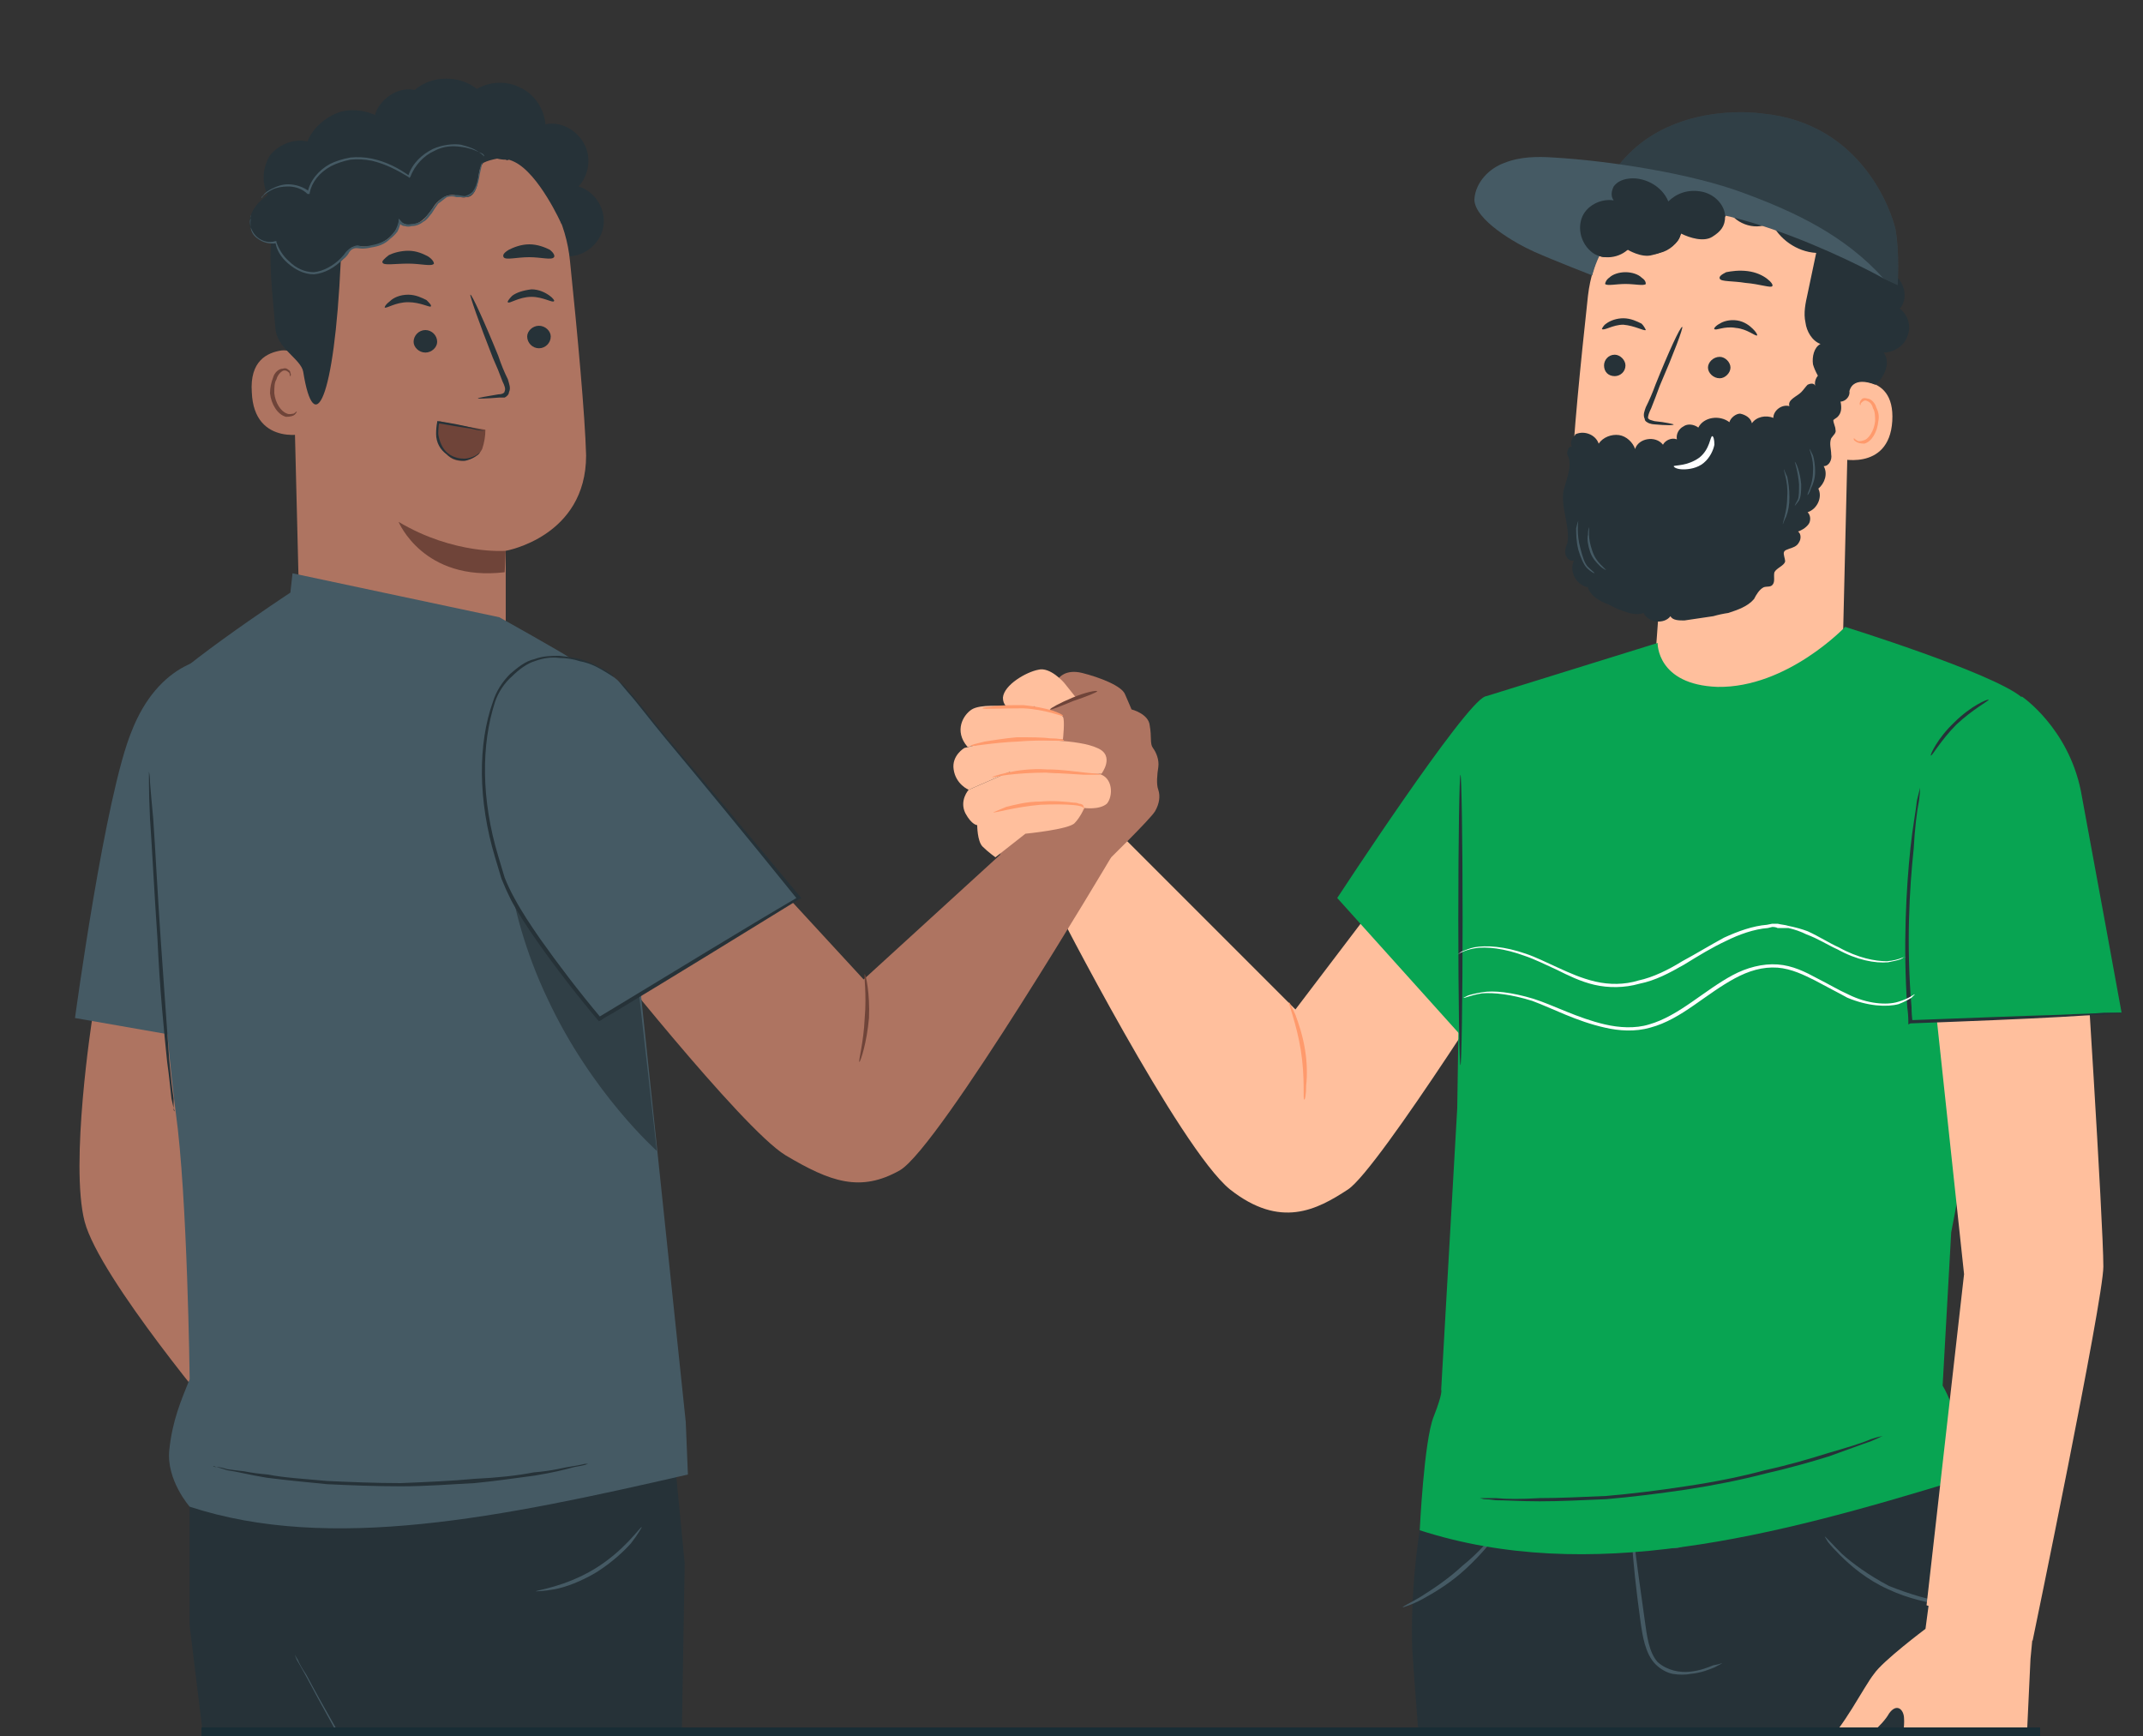 <svg xmlns="http://www.w3.org/2000/svg" viewBox="0 0 200 162" width="200" height="162"><rect x="0" y="0" width="200" height="162" fill="#333333" stroke="none"/><title>westack-cartoon-</title><style>		.s0 { fill: #ffbf9d } 		.s1 { fill: #ae7461 } 		.s2 { fill: #ff9a6c } 		.s3 { fill: #6f4439 } 		.s4 { fill: #263238 } 		.s5 { fill: #455a64 } 		.s6 { fill: #ffffff } 		.s7 { fill: #000000 } 		.s8 { fill: #e0e0e0 } 		.s9 { opacity: .3;fill: #000000 } 		.s10 { fill: #08a452 } 		.s11 { fill: #192d35 } 	</style><g id="2"><g id="Characters"><g id="&lt;Group&gt;"><g id="&lt;Group&gt;"><path id="&lt;Path&gt;" class="s0" d="m105.2 78.5l15.7 15.7 13.6-17.9 7.8 11.1c0 0-13.6 21.7-16.5 23.6-2.9 1.9-6.3 3.7-11 0-4.7-3.8-16.3-26.5-16.3-26.5l4.6-7z"></path><path id="&lt;Path&gt;" class="s1" d="m108.1 73.7c-0.2-0.5-0.1-1.5 0-2.1 0.1-0.7-0.2-1.4-0.5-1.8-0.3-0.4-0.1-1-0.3-2.1-0.1-1.1-1.7-1.5-1.7-1.5 0 0-0.2-0.5-0.6-1.4-0.3-0.8-2.4-1.6-4-2-1.6-0.4-2.2 0.5-2.2 0.5l0.1 0.4 0.8 1-3.2 1.2-2.1 11.6-1.1 2.3 8.1 3.6 1.8-2.9c0 0 4.2-4.1 4.6-4.8 0.4-0.7 0.5-1.4 0.3-2z"></path><path id="&lt;Path&gt;" class="s0" d="m99.3 63.7c0 0-1.3-1.5-2.4-1.2-1.1 0.2-3.2 1.4-3.3 2.6 0 1.3 1.5 1.3 2.4 1.1l0.5-0.3 0.8 0.6 3.2-1.3z"></path><path id="&lt;Path&gt;" class="s0" d="m93.6 65.9c0 0-2.1-0.2-2.9 0.3-0.8 0.5-1.7 2-0.4 3.5l3.6-0.7h5.3c0 0 0.2-1.8 0-2.1-0.2-0.4-3.2-1.1-5.6-1z"></path><path id="&lt;Path&gt;" class="s0" d="m90 69.8c0 0-1.2 0.7-1 2 0.2 1.4 1.4 1.9 1.4 1.9l3.9-1.7 8.5 0.2c0 0 1.3-1.7-0.4-2.4-1.7-0.8-5.9-0.8-7.7-0.8-1.7 0-4.7 0.8-4.7 0.8z"></path><path id="&lt;Path&gt;" class="s0" d="m90.4 73.7c0 0-0.9 1-0.3 2.2 0.6 1.1 1.1 1.1 1.1 1.1 0 0 0 1.5 0.5 2 0.5 0.5 1.2 1 1.2 1l2.8-2.2c0 0 4.1-0.4 4.6-1 0.5-0.5 0.9-1.4 0.9-1.4 0 0 1.4 0.2 2.1-0.4 0.6-0.7 0.6-2.5-0.8-2.8l-8.2-0.2z"></path><path id="&lt;Path&gt;" class="s1" d="m71.2 81.2l9.4 10.2 12.7-11.6 10.4 0.2c0 0-16 27-19.7 29.2-3.7 2.1-6.5 1.1-10.7-1.4-4.1-2.5-17.9-20-17.9-20z"></path><g id="&lt;Group&gt;"><path id="&lt;Path&gt;" class="s2" d="m101 75.6c0.7-0.5-1.6-0.6-3.9-0.5-2.4 0.2-4.3 0.8-4.4 0.7 0 0 0.5-0.2 1.2-0.5 0.8-0.2 1.9-0.5 3.2-0.5 1.2-0.1 2.3 0 3.1 0.1q0.3 0 0.5 0.1c0.2 0 0.4 0.1 0.4 0.2 0.1 0.2 0.1 0.3 0 0.3q0 0.1-0.1 0.1z"></path></g><g id="&lt;Group&gt;"><path id="&lt;Path&gt;" class="s2" d="m102.7 72.3c0 0-0.5 0-1.5 0q-1.5-0.1-3.6-0.2c-1.4 0-2.6 0.1-3.5 0.2-0.9 0.1-1.5 0.3-1.5 0.2 0 0 0.5-0.2 1.4-0.4 0.9-0.2 2.2-0.4 3.7-0.3 1.4 0 2.6 0.2 3.6 0.3 0.9 0.1 1.4 0.1 1.4 0.2z"></path></g><g id="&lt;Group&gt;"><path id="&lt;Path&gt;" class="s2" d="m99.3 69.1c0 0.1-1.9-0.1-4.3 0.1-2.4 0.1-4.4 0.5-4.4 0.4 0-0.1 0.5-0.2 1.3-0.4 0.7-0.1 1.8-0.3 3-0.4 1.3 0 2.4 0 3.1 0.1 0.8 0 1.3 0.1 1.3 0.2z"></path></g><g id="&lt;Group&gt;"><path id="&lt;Path&gt;" class="s2" d="m99.2 66.8c0 0.1-1.6-0.6-3.7-0.7-2.1 0-3.8 0.1-3.8 0 0-0.1 0.5-0.1 1.1-0.2 0.7-0.1 1.7-0.1 2.7-0.1 1.1 0.1 2 0.3 2.7 0.5 0.6 0.2 1 0.4 1 0.5z"></path></g><g id="&lt;Group&gt;"><path id="&lt;Path&gt;" class="s3" d="m102.4 64.5c0 0.1-1 0.5-2.2 0.9-1.2 0.5-2.2 0.9-2.2 0.8 0-0.1 0.9-0.6 2.1-1.1 1.2-0.5 2.2-0.7 2.3-0.6z"></path></g><g id="&lt;Group&gt;"><path id="&lt;Path&gt;" class="s2" d="m121.7 102.6c-0.1 0 0.1-2.1-0.3-4.6-0.4-2.5-1.2-4.4-1.1-4.5 0 0 0.3 0.5 0.6 1.2 0.3 0.8 0.7 2 0.9 3.3 0.2 1.2 0.2 2.4 0.1 3.3 0 0.8-0.1 1.4-0.2 1.3z"></path></g><g id="&lt;Group&gt;"><path id="&lt;Path&gt;" class="s3" d="m80.2 99.1c-0.1-0.1 0.4-1.8 0.5-4.1 0.2-2.2-0.1-4.1 0-4.1 0.1 0 0.5 1.8 0.4 4.1-0.2 2.3-0.8 4.1-0.9 4.1z"></path></g></g><g id="&lt;Group&gt;"><g id="&lt;Group&gt;"><path id="&lt;Path&gt;" class="s0" d="m146.7 44.5c0.1-3.4 0.8-10.5 1.5-16.9 0.8-6.9 6.7-12.1 13.6-11.9h0.7c7.4 0.7 11 7.3 10.2 14.7l-0.7 29.2-5.3 8.5-12.5-2.8 0.9-12.3c0 0-8.5-1.4-8.4-8.5z"></path><path id="&lt;Path&gt;" class="s2" d="m153.7 53c0 0 4.5 0.5 9.4-2.4 0 0-2.3 5.1-9.4 4.2z"></path><path id="&lt;Path&gt;" fill-rule="evenodd" class="s4" d="m150.7 35.1c-0.6 0-1-0.4-1-1 0-0.5 0.4-1 1-1 0.5 0 1 0.5 1 1 0 0.6-0.5 1-1 1z"></path><path id="&lt;Path&gt;" class="s4" d="m149.5 30.7c0.2 0.2 1-0.4 2-0.4 1.1 0.1 1.9 0.6 2.1 0.5 0 0-0.1-0.3-0.4-0.6-0.4-0.2-1-0.5-1.7-0.5-0.6 0-1.2 0.2-1.6 0.5-0.3 0.2-0.4 0.5-0.4 0.5z"></path><path id="&lt;Path&gt;" fill-rule="evenodd" class="s4" d="m160.5 35.3c-0.6 0-1.1-0.5-1.1-1 0-0.5 0.5-1 1.1-1 0.5 0 1 0.5 1 1 0 0.5-0.5 1-1 1z"></path><path id="&lt;Path&gt;" class="s4" d="m160 30.7c0.1 0.2 0.9-0.3 2-0.1 1.1 0.1 1.8 0.8 2 0.7 0-0.1-0.1-0.3-0.4-0.6-0.3-0.3-0.8-0.7-1.5-0.8-0.7-0.1-1.3 0.1-1.6 0.3-0.4 0.2-0.6 0.5-0.5 0.5z"></path><path id="&lt;Path&gt;" class="s4" d="m156.2 39.6c0 0-0.7-0.2-1.8-0.3-0.3-0.1-0.5-0.1-0.6-0.3 0-0.2 0.1-0.5 0.3-0.9q0.4-1 0.8-2.1c1.3-3 2.2-5.4 2.1-5.5-0.2 0-1.3 2.4-2.5 5.4q-0.4 1.1-0.9 2.1c-0.1 0.3-0.3 0.7-0.1 1.1 0 0.2 0.2 0.3 0.4 0.4q0.3 0.1 0.5 0.1c1.1 0.1 1.8 0.1 1.8 0z"></path><path id="&lt;Path&gt;" class="s4" d="m160.5 26c0.1 0.3 1.2 0.2 2.4 0.4 1.3 0.1 2.4 0.5 2.5 0.3 0.1-0.1-0.1-0.4-0.5-0.7-0.4-0.3-1-0.6-1.8-0.7-0.8-0.1-1.5 0-2 0.1-0.4 0.2-0.7 0.4-0.6 0.6z"></path><path id="&lt;Path&gt;" class="s4" d="m149.8 26.5c0.2 0.2 1 0 1.9 0 0.9 0 1.7 0.2 1.9 0 0-0.2-0.1-0.4-0.4-0.6-0.3-0.3-0.9-0.5-1.5-0.5-0.6 0-1.2 0.2-1.5 0.5-0.3 0.2-0.4 0.5-0.4 0.6z"></path><g id="&lt;Group&gt;"><g id="&lt;Group&gt;"><g id="&lt;Group&gt;"><g id="&lt;Group&gt;"><g id="&lt;Group&gt;"><g id="&lt;Group&gt;"><g id="&lt;Group&gt;"><g id="&lt;Group&gt;"><g id="&lt;Group&gt;"><path id="&lt;Path&gt;" class="s0" d="m171.9 35.7c0.1 0 5-1.3 4.7 3.6-0.3 4.8-5.2 3.5-5.2 3.4 0-0.1 0.5-7 0.5-7z"></path></g></g></g></g></g></g></g></g></g><g id="&lt;Group&gt;"><g id="&lt;Group&gt;"><g id="&lt;Group&gt;"><g id="&lt;Group&gt;"><g id="&lt;Group&gt;"><g id="&lt;Group&gt;"><g id="&lt;Group&gt;"><g id="&lt;Group&gt;"><g id="&lt;Group&gt;"><g id="&lt;Group&gt;"><path id="&lt;Path&gt;" class="s2" d="m173 40.9c0.1 0 0.1 0.1 0.3 0.2 0.1 0.1 0.3 0.1 0.6 0 0.5-0.1 1-0.9 1.1-1.8 0-0.4 0-0.9-0.2-1.2-0.1-0.4-0.3-0.6-0.6-0.7-0.2-0.1-0.4 0.1-0.5 0.2-0.1 0.1 0 0.2-0.1 0.2 0 0-0.1-0.1 0-0.3q0-0.1 0.2-0.3 0.2-0.1 0.5 0c0.3 0 0.7 0.4 0.8 0.8 0.2 0.4 0.3 0.8 0.2 1.3-0.1 1-0.6 1.9-1.3 2.1-0.4 0-0.7-0.1-0.8-0.2-0.2-0.1-0.2-0.2-0.2-0.3z"></path></g></g></g></g></g></g></g></g></g></g><path id="&lt;Path&gt;" class="s4" d="m147.7 19.2c0.2-0.9 0.9-1.8 1.9-1.9-0.1-0.2 1-0.7 1.8-1.3 0.8-0.5 1-1.9 1.7-1.2 0-1.5 1.9-2.6 3.2-2 0-0.8 1.2-1.1 2.1-1.3 0.8-0.2 1.1-0.4 1.5 0.4 1.1-1.7 4-1.9 5.2-0.3 2-0.6 4.3 0.5 5.1 2.4 1.6 0.2 3 1.4 3.5 2.9 1 0.1 1.2 0.9 1.6 1.9 0.4 0.9 1 2 0.4 2.8 1.2 0.6 1.4 2.6 0.4 3.4q0.4 0.3 0.6 0.6c1.1 0.7 1.4 2.3 0.6 3.2 0.8 0.6 1.1 1.7 0.7 2.6-0.3 0.9-1.3 1.5-2.2 1.5 0.8 1.1-0.2 2.6-0.8 3 0 0-2-0.9-2.4 0.6q0.1 0 0 0c0.1 0.6-0.6 1.2-1.2 0.9-0.6-0.3-0.9-0.9-1.2-1.4-0.4-0.7-0.8-1.3-1-2-0.1-0.7 0.1-1.6 0.7-1.9-0.8-0.3-1.3-1.2-1.4-2-0.2-0.9 0-1.8 0.2-2.7q0.4-1.9 0.8-3.8c-1.8-0.1-3.5-1.3-4.2-2.9-1.2 0.9-3.3 0.3-4-1.1-0.6 1.7-2.7 2.7-4.5 2.1 0.2 1-1.6 1.9-2.6 2.1-1 0.3-2.3-0.5-2.3-0.5 0 0-1.7 1-2.6 0.6-0.9-0.4-2.1-1.6-1.5-2.6 0 0-0.4-1.2-0.1-2.1z"></path><path id="&lt;Path&gt;" class="s5" d="m156.9 12.7c0.1 0 0.2-0.2 0.6-0.3 0.2 0 0.5 0 0.7 0.1 0.3 0.1 0.5 0.4 0.6 0.7v0.3l0.2-0.3c0.3-0.4 0.9-0.8 1.5-0.8 0.7 0 1.4 0.6 1.6 1.3l0.1 0.3 0.2-0.2c0.4-0.5 1-0.8 1.7-0.8 0.7 0 1.3 0.4 1.7 1q0.2 0.4 0.3 0.8v0.2h0.2c1-0.2 2 0.3 2.3 1.1 0.4 0.8 0.1 1.8-0.4 2.3l-0.2 0.2 0.3 0.1c0.6 0.1 1.1 0.5 1.4 0.9 0.3 0.5 0.4 1 0.4 1.3 0 0.8-0.3 1.2-0.3 1.2q0 0 0.2-0.3c0.1-0.1 0.2-0.4 0.3-0.9 0-0.4-0.1-0.9-0.4-1.4-0.3-0.5-0.8-1-1.6-1.1l0.1 0.2c0.6-0.6 0.9-1.6 0.5-2.6-0.4-1-1.5-1.6-2.7-1.4l0.3 0.2q-0.1-0.5-0.4-1c-0.4-0.7-1.2-1.2-2-1.2-0.8 0-1.5 0.4-2 1h0.3c-0.2-0.9-1.1-1.5-1.9-1.5-0.8 0-1.4 0.5-1.7 1h0.2c-0.1-0.4-0.4-0.7-0.7-0.8-0.3-0.1-0.6-0.1-0.8 0-0.2 0.1-0.4 0.2-0.5 0.3q-0.1 0.1-0.1 0.1z"></path><path id="&lt;Path&gt;" class="s4" d="m146.9 40.6c0.8-0.5 2-0.1 2.3 0.8 0.4-0.6 1.2-0.9 1.9-0.8 0.7 0.1 1.3 0.7 1.5 1.3 0.3-1 1.9-1.3 2.6-0.4 0.2-0.4 0.8-0.7 1.3-0.5-0.1-0.5 0.2-1 0.6-1.2 0.4-0.3 1-0.2 1.4 0.1 0.5-1 2-1.2 2.9-0.5 0.1-0.4 0.6-0.8 1-0.8 0.5 0.1 1 0.4 1.1 0.9 0.4-0.6 1.3-0.8 2-0.5 0-0.7 0.8-1.3 1.5-1.1-0.2-0.6 0.7-0.9 1.1-1.3 0.2-0.2 0.4-0.5 0.6-0.7 0.2-0.1 0.6-0.2 0.7 0.1-0.1-0.5 0.2-1.1 0.7-1.2 0.4-0.2 1 0.1 1.2 0.5 0.1 0.3 0.2 0.6 0.2 0.9 0.1 0.9 0.7 2 0 2.7-0.1 0.1-0.3 0.2-0.4 0.3 0 0.3 0.2 0.6 0.2 0.9 0.1 0.3-0.2 0.5-0.4 0.8-0.2 0.5 0 1 0 1.5 0.1 0.5-0.2 1.1-0.7 1.1 0.4 0.7 0.1 1.6-0.5 2.1 0.4 0.8-0.1 1.9-1 2.2 0.3 0.3 0.3 0.8 0.1 1.1-0.3 0.4-0.7 0.6-1 0.7 0.3 0.2 0.3 0.7 0.1 1-0.2 0.4-0.6 0.5-0.9 0.6-0.2 0.1-0.4 0.1-0.5 0.3-0.1 0.2 0.1 0.6 0.1 0.9-0.1 0.4-0.8 0.6-1 1-0.1 0.4 0.1 0.9-0.2 1.2-0.2 0.2-0.5 0.1-0.8 0.2-0.4 0.2-0.7 0.7-0.9 1.1-0.6 0.7-1.5 1-2.4 1.3q-0.7 0.1-1.4 0.3-1.3 0.2-2.7 0.4c-0.5 0-1.1 0-1.3-0.4-0.6 0.8-2.1 0.6-2.5-0.3-0.8 0.3-1.7-0.1-2.5-0.4q-0.4-0.2-0.8-0.4c-0.8-0.3-1.7-0.8-1.9-1.6-1.1-0.2-1.8-1.5-1.3-2.5-0.4 0.1-0.7-0.2-0.8-0.6-0.1-0.4 0.1-0.8 0.2-1.1 0.2-1.6-0.6-3.1-0.4-4.7 0.2-1 0.8-2.1 0.5-3.2-0.1-0.2-0.2-0.4-0.1-0.6 0-0.2 0.2-0.5 0.4-0.4-0.3-0.6 0.3-1.4 1-1.3"></path><path id="&lt;Path&gt;" class="s6" d="m159.8 40.7c-0.2 0-0.2 1.2-1.2 2-1.1 0.8-2.3 0.7-2.4 0.8 0 0.1 0.3 0.3 0.9 0.3 0.5 0 1.3-0.1 1.9-0.6 0.6-0.5 0.9-1.2 1-1.7 0-0.5-0.1-0.8-0.2-0.8z"></path><path id="&lt;Path&gt;" class="s5" d="m166.4 48.9c-0.1 0 0.4-1.1 0.4-2.6 0.1-1.4-0.4-2.5-0.3-2.5 0 0 0.1 0.3 0.3 0.7 0.1 0.5 0.2 1.1 0.2 1.9 0 0.7-0.1 1.3-0.3 1.8-0.2 0.4-0.3 0.7-0.3 0.7z"></path><path id="&lt;Path&gt;" class="s5" d="m167.5 47.2c0-0.1 0.1-0.2 0.3-0.6 0.1-0.3 0.1-0.9 0.1-1.4-0.1-1.2-0.4-2.1-0.4-2.1 0.1 0 0.5 0.9 0.6 2.1 0 0.5 0 1.1-0.2 1.5-0.2 0.3-0.4 0.5-0.4 0.5z"></path><path id="&lt;Path&gt;" class="s5" d="m168.7 46.2c-0.1-0.1 0.5-0.9 0.5-2.2 0.1-1.2-0.4-2.1-0.3-2.1 0 0 0.1 0.2 0.3 0.6 0.1 0.3 0.2 0.9 0.2 1.5 0 0.7-0.2 1.2-0.4 1.6-0.1 0.4-0.3 0.6-0.3 0.6z"></path><path id="&lt;Path&gt;" class="s5" d="m148.8 53.5c0 0-0.3-0.1-0.7-0.5-0.3-0.3-0.6-1-0.8-1.7-0.2-0.8-0.2-1.5-0.2-2 0.1-0.5 0.2-0.7 0.2-0.7 0 0-0.2 1.2 0.2 2.6 0.2 0.8 0.4 1.4 0.7 1.7 0.4 0.4 0.6 0.5 0.6 0.6z"></path><path id="&lt;Path&gt;" class="s5" d="m149.9 53.2c0 0-0.3-0.1-0.6-0.4-0.3-0.3-0.7-0.7-0.9-1.3-0.2-0.6-0.3-1.2-0.2-1.6 0-0.5 0.1-0.7 0.1-0.7 0 0 0 0.3 0 0.7 0 0.4 0.1 0.9 0.3 1.5 0.2 0.6 0.5 1 0.8 1.3 0.3 0.3 0.5 0.5 0.5 0.5z"></path></g><g id="&lt;Group&gt;"><g id="&lt;Group&gt;"><g id="&lt;Group&gt;"><g id="&lt;Group&gt;"><g id="&lt;Group&gt;"><g id="&lt;Group&gt;"><g id="&lt;Group&gt;"><g id="&lt;Group&gt;"><g id="&lt;Group&gt;"><g id="&lt;Group&gt;"><g id="&lt;Group&gt;"><path id="&lt;Path&gt;" class="s5" d="m148 23.3c0 0 1.7-2.6 4.9-3.5 5.9-1.8 14.2-2.4 22.9 6.2l1.3 0.6c0 0 0.2-3-0.2-5.2-0.3-1.4-3-9.9-12.4-10.8 0 0-14.5-2.3-16.5 12.7z"></path></g></g></g></g></g></g></g></g></g><g id="&lt;Group&gt;" style="opacity: .3"><g id="&lt;Group&gt;"><g id="&lt;Group&gt;"><g id="&lt;Group&gt;"><g id="&lt;Group&gt;"><g id="&lt;Group&gt;"><g id="&lt;Group&gt;"><g id="&lt;Group&gt;"><path id="&lt;Path&gt;" class="s7" d="m148 23.3c0 0 1.7-2.6 4.9-3.5 5.9-1.8 14.2-2.4 22.9 6.2l1.3 0.6c0 0 0.2-3-0.2-5.2-0.3-1.4-3-9.9-12.4-10.8 0 0-14.5-2.3-16.5 12.7z"></path></g></g></g></g></g></g></g></g></g><g id="&lt;Group&gt;"><g id="&lt;Group&gt;"><g id="&lt;Group&gt;"><g id="&lt;Group&gt;"><g id="&lt;Group&gt;"><g id="&lt;Group&gt;"><g id="&lt;Group&gt;"><path id="&lt;Path&gt;" class="s5" d="m175.8 26c-3.6-4-8.2-6.2-13.1-8-4.8-1.8-12.5-3-17.7-3.3-1.5-0.1-3.1-0.1-4.6 0.5-1.4 0.5-2.7 1.8-2.8 3.4 0 1.9 3.8 4.1 5.6 4.9 1.8 0.8 5.4 2.2 5.4 2.2 0 0 1-4.4 4.5-5.7 7.2-2.6 23 6.1 22.7 6z"></path></g></g></g></g></g></g></g></g><g id="&lt;Group&gt;"><path id="&lt;Path&gt;" class="s4" d="m147.6 20.4c0.4-1.2 1.8-1.9 3-1.7-0.3-0.4-0.2-0.9 0-1.3 0.3-0.4 0.7-0.6 1.2-0.7 1.5-0.3 3.3 0.6 3.9 2.1 0.7-0.7 1.8-1.2 3.2-0.9 1.3 0.3 2.1 1.4 2.1 2.3 0 0.9-0.4 1.4-1.2 1.9-0.8 0.5-2.1 0.1-2.9-0.3-0.3 0.9-1.1 1.6-2 1.8-0.9 0.3-2 0.1-2.7-0.6-0.8 1-2.3 1.3-3.4 0.7-1.1-0.7-1.6-2.1-1.2-3.3z"></path></g></g><g id="&lt;Group&gt;"><g id="&lt;Group&gt;"><g id="&lt;Group&gt;"><g id="&lt;Group&gt;"><g id="&lt;Group&gt;"><g id="&lt;Group&gt;"><g id="&lt;Group&gt;"><g id="&lt;Group&gt;"><g id="&lt;Group&gt;"><g id="&lt;Group&gt;"><g id="&lt;Group&gt;"><g id="&lt;Group&gt;"><g id="&lt;Group&gt;"><g id="&lt;Group&gt;"><g id="&lt;Group&gt;"><g id="&lt;Group&gt;"><g id="&lt;Group&gt;"><g id="&lt;Group&gt;"><g id="&lt;Group&gt;"><g id="&lt;Group&gt;"><path id="&lt;Path&gt;" class="s5" d="m142.6 256.7l0.6 14.4c0 0-14.6 5.5-14.7 8.1h28.1v-22.6z"></path></g></g></g></g></g></g></g></g></g></g></g></g></g></g></g></g><g id="&lt;Group&gt;"><g id="&lt;Group&gt;"><g id="&lt;Group&gt;"><g id="&lt;Group&gt;"><g id="&lt;Group&gt;"><g id="&lt;Group&gt;"><g id="&lt;Group&gt;"><g id="&lt;Group&gt;"><g id="&lt;Group&gt;"><g id="&lt;Group&gt;"><g id="&lt;Group&gt;"><g id="&lt;Group&gt;"><g id="&lt;Group&gt;"><g id="&lt;Group&gt;"><g id="&lt;Group&gt;"><g id="&lt;Group&gt;"><g id="&lt;Group&gt;"><path id="&lt;Path&gt;" class="s8" d="m151.8 269.9c0.6 0.2 1 0.8 0.8 1.3-0.1 0.6-0.7 1-1.3 0.8-0.5-0.1-1-0.8-0.8-1.4 0.2-0.5 0.9-0.9 1.4-0.7"></path></g></g></g></g></g></g></g></g></g></g></g></g></g></g></g></g></g><g id="&lt;Group&gt;"><g id="&lt;Group&gt;"><g id="&lt;Group&gt;"><g id="&lt;Group&gt;"><g id="&lt;Group&gt;"><g id="&lt;Group&gt;"><g id="&lt;Group&gt;"><g id="&lt;Group&gt;"><g id="&lt;Group&gt;"><g id="&lt;Group&gt;"><g id="&lt;Group&gt;"><g id="&lt;Group&gt;"><g id="&lt;Group&gt;"><g id="&lt;Group&gt;"><g id="&lt;Group&gt;"><g id="&lt;Group&gt;"><path id="&lt;Path&gt;" class="s4" d="m156.6 279.2l-0.1-2.3-26.9 0.9c0 0-1.3 0.6-1.1 1.4z"></path></g></g></g></g></g></g></g></g></g></g></g></g></g></g></g></g><g id="&lt;Group&gt;"><g id="&lt;Group&gt;"><g id="&lt;Group&gt;"><g id="&lt;Group&gt;"><g id="&lt;Group&gt;"><g id="&lt;Group&gt;"><g id="&lt;Group&gt;"><g id="&lt;Group&gt;"><g id="&lt;Group&gt;"><g id="&lt;Group&gt;"><g id="&lt;Group&gt;"><g id="&lt;Group&gt;"><g id="&lt;Group&gt;"><g id="&lt;Group&gt;"><g id="&lt;Group&gt;"><g id="&lt;Group&gt;"><g id="&lt;Group&gt;"><path id="&lt;Path&gt;" class="s6" d="m142.7 271c0 0.1 0.7 0.2 1.4 0.6 0.7 0.5 1 1.1 1.1 1 0.2 0 0-0.8-0.9-1.4-0.8-0.5-1.6-0.3-1.6-0.2z"></path></g></g></g></g></g></g></g></g></g></g></g></g></g></g></g></g></g><g id="&lt;Group&gt;"><g id="&lt;Group&gt;"><g id="&lt;Group&gt;"><g id="&lt;Group&gt;"><g id="&lt;Group&gt;"><g id="&lt;Group&gt;"><g id="&lt;Group&gt;"><g id="&lt;Group&gt;"><g id="&lt;Group&gt;"><g id="&lt;Group&gt;"><g id="&lt;Group&gt;"><g id="&lt;Group&gt;"><g id="&lt;Group&gt;"><g id="&lt;Group&gt;"><g id="&lt;Group&gt;"><g id="&lt;Group&gt;"><g id="&lt;Group&gt;"><path id="&lt;Path&gt;" class="s6" d="m139.8 272.2c-0.1 0.2 0.5 0.4 1 1 0.5 0.5 0.6 1.2 0.7 1.2 0.2 0 0.3-0.8-0.3-1.5-0.6-0.8-1.4-0.8-1.4-0.7z"></path></g></g></g></g></g></g></g></g></g></g></g></g></g></g></g></g></g><g id="&lt;Group&gt;"><g id="&lt;Group&gt;"><g id="&lt;Group&gt;"><g id="&lt;Group&gt;"><g id="&lt;Group&gt;"><g id="&lt;Group&gt;"><g id="&lt;Group&gt;"><g id="&lt;Group&gt;"><g id="&lt;Group&gt;"><g id="&lt;Group&gt;"><g id="&lt;Group&gt;"><g id="&lt;Group&gt;"><g id="&lt;Group&gt;"><g id="&lt;Group&gt;"><g id="&lt;Group&gt;"><g id="&lt;Group&gt;"><g id="&lt;Group&gt;"><path id="&lt;Path&gt;" class="s6" d="m138.1 275.8c0.1 0 0.3-0.7 0-1.5-0.4-0.7-1-1-1.1-0.9-0.1 0.1 0.3 0.5 0.6 1.1 0.3 0.7 0.4 1.2 0.5 1.3z"></path></g></g></g></g></g></g></g></g></g></g></g></g></g></g></g></g></g><g id="&lt;Group&gt;"><g id="&lt;Group&gt;"><g id="&lt;Group&gt;"><g id="&lt;Group&gt;"><g id="&lt;Group&gt;"><g id="&lt;Group&gt;"><g id="&lt;Group&gt;"><g id="&lt;Group&gt;"><g id="&lt;Group&gt;"><g id="&lt;Group&gt;"><g id="&lt;Group&gt;"><g id="&lt;Group&gt;"><g id="&lt;Group&gt;"><g id="&lt;Group&gt;"><g id="&lt;Group&gt;"><g id="&lt;Group&gt;"><g id="&lt;Group&gt;"><path id="&lt;Path&gt;" class="s6" d="m142.9 267.7c0.1 0.1 0.7-0.1 1.5 0 0.8 0 1.4 0.3 1.5 0.2 0-0.1-0.6-0.7-1.5-0.7-0.9-0.1-1.5 0.4-1.5 0.5z"></path></g></g></g></g></g></g></g></g></g></g></g></g></g></g></g></g></g></g></g><g id="&lt;Group&gt;"><g id="&lt;Group&gt;"><g id="&lt;Group&gt;"><g id="&lt;Group&gt;"><g id="&lt;Group&gt;"><g id="&lt;Group&gt;"><g id="&lt;Group&gt;"><g id="&lt;Group&gt;"><g id="&lt;Group&gt;"><g id="&lt;Group&gt;"><g id="&lt;Group&gt;"><g id="&lt;Group&gt;"><g id="&lt;Group&gt;"><path id="&lt;Path&gt;" class="s5" d="m176.3 257.6l0.8 17.5-3.4 14c-0.2 1 0.4 2 1.5 2.2 0.5 0.1 1.1-0.1 1.5-0.5 2.6-2.6 11.9-12.5 12-13.4 0.1-1.5 0.5-18.7 0.5-18.7z"></path></g></g></g></g></g></g></g></g></g></g></g><g id="&lt;Group&gt;"><g id="&lt;Group&gt;"><g id="&lt;Group&gt;"><g id="&lt;Group&gt;"><g id="&lt;Group&gt;"><g id="&lt;Group&gt;"><g id="&lt;Group&gt;"><g id="&lt;Group&gt;"><g id="&lt;Group&gt;"><g id="&lt;Group&gt;"><g id="&lt;Group&gt;"><path id="&lt;Path&gt;" class="s4" d="m175.2 291.3l13.6-15.3v0.8c-0.1 0.7-0.2 1.2-0.6 1.7-1.1 1.3-4.2 5-11.4 12.3-0.5 0.4-1.1 0.6-1.6 0.5z"></path></g></g></g></g></g></g></g></g></g></g></g><g id="&lt;Group&gt;" style="opacity: .6"><g id="&lt;Group&gt;"><g id="&lt;Group&gt;"><g id="&lt;Group&gt;"><g id="&lt;Group&gt;"><g id="&lt;Group&gt;"><g id="&lt;Group&gt;"><g id="&lt;Group&gt;"><g id="&lt;Group&gt;"><g id="&lt;Group&gt;"><g id="&lt;Group&gt;"><g id="&lt;Group&gt;"><path id="&lt;Path&gt;" class="s6" d="m185 270.4c-0.4 0.4-0.5 1-0.2 1.5 0.3 0.4 0.9 0.5 1.4 0.2 0.4-0.3 0.6-1.1 0.3-1.5-0.4-0.4-1.2-0.5-1.5-0.1"></path></g></g></g></g></g></g></g></g></g></g></g></g><g id="&lt;Group&gt;"><g id="&lt;Group&gt;"><g id="&lt;Group&gt;"><g id="&lt;Group&gt;"><g id="&lt;Group&gt;"><g id="&lt;Group&gt;"><g id="&lt;Group&gt;"><g id="&lt;Group&gt;"><g id="&lt;Group&gt;"><g id="&lt;Group&gt;"><g id="&lt;Group&gt;"><g id="&lt;Group&gt;"><path id="&lt;Path&gt;" class="s6" d="m179 283.5c-0.1 0.1-0.5-0.8-1.6-1.3-1-0.5-2-0.2-2-0.3 0-0.1 0.2-0.2 0.6-0.3 0.4-0.1 1 0 1.6 0.3 0.6 0.2 1 0.7 1.2 1 0.2 0.4 0.2 0.6 0.2 0.6z"></path></g></g></g></g></g></g></g></g></g></g></g></g><g id="&lt;Group&gt;"><g id="&lt;Group&gt;"><g id="&lt;Group&gt;"><g id="&lt;Group&gt;"><g id="&lt;Group&gt;"><g id="&lt;Group&gt;"><g id="&lt;Group&gt;"><g id="&lt;Group&gt;"><g id="&lt;Group&gt;"><g id="&lt;Group&gt;"><g id="&lt;Group&gt;"><g id="&lt;Group&gt;"><path id="&lt;Path&gt;" class="s6" d="m177.8 285.9c-0.1 0.1-0.7-0.5-1.6-0.7-0.9-0.3-1.7-0.1-1.7-0.2 0-0.1 0.8-0.5 1.8-0.2 1.1 0.3 1.6 1.1 1.5 1.1z"></path></g></g></g></g></g></g></g></g></g></g></g></g><g id="&lt;Group&gt;"><g id="&lt;Group&gt;"><g id="&lt;Group&gt;"><g id="&lt;Group&gt;"><g id="&lt;Group&gt;"><g id="&lt;Group&gt;"><g id="&lt;Group&gt;"><g id="&lt;Group&gt;"><g id="&lt;Group&gt;"><g id="&lt;Group&gt;"><g id="&lt;Group&gt;"><g id="&lt;Group&gt;"><path id="&lt;Path&gt;" class="s6" d="m181.2 280.5c0 0.1-0.9-0.8-2.3-1.3-1.4-0.5-2.6-0.4-2.6-0.5 0-0.1 1.3-0.4 2.7 0.1 1.5 0.6 2.3 1.6 2.2 1.7z"></path></g></g></g></g></g></g></g></g></g></g></g></g><g id="&lt;Group&gt;"><g id="&lt;Group&gt;"><g id="&lt;Group&gt;"><g id="&lt;Group&gt;"><g id="&lt;Group&gt;"><g id="&lt;Group&gt;"><g id="&lt;Group&gt;"><g id="&lt;Group&gt;"><g id="&lt;Group&gt;"><g id="&lt;Group&gt;"><g id="&lt;Group&gt;"><g id="&lt;Group&gt;"><path id="&lt;Path&gt;" class="s6" d="m181.4 275.1c0 0.1-1-0.2-2.2-0.3-1.3 0-2.3 0.4-2.3 0.2-0.1 0 0.9-0.6 2.3-0.5 1.3 0 2.3 0.6 2.2 0.6z"></path></g></g></g></g></g></g></g></g></g></g></g></g><g id="&lt;Group&gt;"><g id="&lt;Group&gt;"><g id="&lt;Group&gt;"><g id="&lt;Group&gt;"><g id="&lt;Group&gt;"><g id="&lt;Group&gt;"><g id="&lt;Group&gt;"><g id="&lt;Group&gt;"><g id="&lt;Group&gt;"><g id="&lt;Group&gt;"><g id="&lt;Group&gt;"><g id="&lt;Group&gt;"><path id="&lt;Path&gt;" class="s6" d="m181.4 270c-0.1 0.1-1.1-0.5-2.4-0.4-1.3 0.1-2.3 0.8-2.3 0.7-0.1-0.1 0.1-0.3 0.5-0.5 0.4-0.3 1-0.5 1.8-0.6 0.7 0 1.3 0.2 1.7 0.4 0.5 0.2 0.7 0.4 0.7 0.4z"></path></g></g></g></g></g></g></g></g></g></g></g></g><g id="&lt;Group&gt;"><g id="&lt;Group&gt;"><g id="&lt;Group&gt;"><g id="&lt;Group&gt;"><g id="&lt;Group&gt;"><g id="&lt;Group&gt;"><g id="&lt;Group&gt;"><g id="&lt;Group&gt;"><g id="&lt;Group&gt;"><g id="&lt;Group&gt;"><g id="&lt;Group&gt;"><g id="&lt;Group&gt;"><path id="&lt;Path&gt;" class="s6" d="m179 268.7c0 0-0.1-0.3 0-0.7 0-0.4 0.1-1.1 0.4-1.8 0.2-0.3 0.4-0.7 0.9-0.9 0.2-0.2 0.6-0.1 0.8 0.1 0.2 0.2 0.3 0.5 0.3 0.8 0 1.1-0.9 2.2-2.2 2.4-1.2 0.1-2.4-0.6-2.9-1.5-0.1-0.2-0.2-0.6 0-0.9 0.1-0.3 0.4-0.4 0.7-0.3 0.5 0 0.8 0.3 1.1 0.5 0.7 0.5 1 1 1.3 1.4 0.2 0.3 0.3 0.6 0.3 0.6-0.1 0-0.5-0.9-1.7-1.7-0.3-0.2-0.7-0.5-1-0.5-0.2 0-0.4 0-0.4 0.2-0.1 0.1-0.1 0.3 0 0.5 0.5 0.8 1.5 1.4 2.6 1.3 1-0.2 1.9-1.1 1.9-2 0-0.2-0.1-0.4-0.2-0.6-0.1-0.1-0.3-0.1-0.5-0.1-0.3 0.2-0.5 0.6-0.7 0.9-0.7 1.3-0.6 2.3-0.7 2.3z"></path></g></g></g></g></g></g></g></g></g></g></g></g></g></g><g id="&lt;Group&gt;"><g id="&lt;Group&gt;"><g id="&lt;Group&gt;"><g id="&lt;Group&gt;"><g id="&lt;Group&gt;"><g id="&lt;Group&gt;"><g id="&lt;Group&gt;"><g id="&lt;Group&gt;"><g id="&lt;Group&gt;"><path id="&lt;Path&gt;" class="s4" d="m134 135.7c0 0-2.5 8.1-2.2 18.2 0.2 3.9 8.7 111.9 8.7 111.9l17.7 0.7-0.7-101.1 1.5 0.3c0 0 7.8 43.5 8.3 50.5 0.4 6.3 6.6 52.2 6.6 52.2l16.1-0.5-2.5-59.1-3.6-58-1.5-16.9z"></path></g></g></g></g></g></g></g><g id="&lt;Group&gt;"><g id="&lt;Group&gt;"><g id="&lt;Group&gt;"><g id="&lt;Group&gt;"><g id="&lt;Group&gt;"><g id="&lt;Group&gt;"><g id="&lt;Group&gt;"><g id="&lt;Group&gt;"><path id="&lt;Path&gt;" class="s5" d="m160.7 155.2q0.1 0-0.7 0.4c-0.5 0.2-1.2 0.5-2.2 0.6-0.5 0.1-1.1 0.1-1.7 0-0.5-0.1-1.1-0.4-1.6-0.9-0.5-0.5-0.8-1.2-1-1.9-0.2-0.7-0.3-1.4-0.4-2.1-0.4-2.9-0.7-5.6-0.8-7.6q-0.1-1.4-0.2-2.3 0-0.8 0.1-0.8 0 0 0.1 0.8 0.1 1 0.2 2.3c0.2 1.9 0.6 4.6 1 7.5 0.2 1.5 0.4 3 1.2 3.9 0.9 0.8 2.1 1 3 0.9 1-0.1 1.7-0.4 2.2-0.6 0.6-0.1 0.8-0.2 0.8-0.2z"></path></g></g></g></g></g></g></g></g><g id="&lt;Group&gt;"><g id="&lt;Group&gt;"><g id="&lt;Group&gt;"><g id="&lt;Group&gt;"><g id="&lt;Group&gt;"><g id="&lt;Group&gt;"><g id="&lt;Group&gt;"><g id="&lt;Group&gt;"><path id="&lt;Path&gt;" class="s5" d="m156 141.3c0-0.1 0.1-0.1 0.4-0.1 0.2 0 0.6 0.1 0.9 0.3 0.4 0.3 0.7 0.8 0.7 1.4 0 0.7-0.5 1.3-1.2 1.5-0.6 0.2-1.4 0-1.8-0.5-0.4-0.5-0.4-1.1-0.3-1.5 0.2-0.4 0.4-0.7 0.6-0.9 0.2-0.1 0.3-0.1 0.4-0.1 0 0-0.6 0.3-0.7 1-0.1 0.4 0 0.9 0.3 1.3 0.3 0.4 0.9 0.5 1.4 0.3 0.6-0.1 1-0.6 1-1.1 0-0.5-0.2-0.9-0.5-1.2-0.6-0.5-1.2-0.4-1.2-0.4z"></path></g></g></g></g></g></g></g></g><g id="&lt;Group&gt;"><g id="&lt;Group&gt;"><g id="&lt;Group&gt;"><g id="&lt;Group&gt;"><g id="&lt;Group&gt;"><g id="&lt;Group&gt;"><g id="&lt;Group&gt;"><g id="&lt;Group&gt;"><path id="&lt;Path&gt;" class="s5" d="m183.7 149.7q0 0.1-0.6 0.1-0.6 0-1.6 0c-1.4-0.2-3.4-0.6-5.3-1.5-2-0.9-3.5-2.2-4.5-3.2q-0.7-0.7-1.1-1.2-0.3-0.5-0.3-0.5c0-0.1 0.6 0.6 1.6 1.6 1 0.9 2.5 2 4.4 3 2 0.8 3.8 1.3 5.2 1.5 1.4 0.2 2.2 0.2 2.2 0.2z"></path></g></g></g></g></g></g></g></g><g id="&lt;Group&gt;"><g id="&lt;Group&gt;"><g id="&lt;Group&gt;"><g id="&lt;Group&gt;"><g id="&lt;Group&gt;"><g id="&lt;Group&gt;"><g id="&lt;Group&gt;"><g id="&lt;Group&gt;"><path id="&lt;Path&gt;" class="s5" d="m141 141c0.1 0-0.3 0.7-1 1.7-0.7 1.1-1.8 2.4-3.2 3.7-1.4 1.3-2.9 2.2-4 2.8-1.1 0.6-1.9 0.8-1.9 0.8 0-0.1 0.7-0.4 1.7-1 1.1-0.7 2.5-1.6 3.9-2.9 1.5-1.2 2.6-2.5 3.3-3.5 0.8-1 1.2-1.7 1.2-1.6z"></path></g></g></g></g></g></g></g></g></g></g></g></g><g id="&lt;Group&gt;"><g id="&lt;Group&gt;"><path id="&lt;Path&gt;" class="s4" d="m52.7 23.9c1.7 0.2 3.3-1.1 3.6-2.7 0.3-1.6-0.7-3.3-2.3-3.8 1-1.1 1.2-2.8 0.5-4-0.7-1.3-2.2-2.1-3.6-1.8-0.1-1.4-1-2.8-2.3-3.4-1.3-0.7-2.9-0.6-4.1 0.1-1.6-1.3-4.2-1.3-5.8 0.1-1.3-0.3-2.8 0.5-3.5 1.8-0.6 1.2-0.3 2.9 0.7 3.9"></path><path id="&lt;Path&gt;" class="s1" d="m53.2 24.4c-0.7-7.4-7-12.9-14.4-12.7h-0.7c-7.9 0.6-11.8 7.7-10.9 15.6l0.7 28.2 13.6 14.7 5.7-9.4v-9.4c0 0 7.5-1.3 7.5-8.9-0.1-3.7-0.8-11.3-1.5-18.1z"></path><path id="&lt;Path&gt;" class="s3" d="m47.2 51.4c0 0-4.8 0.4-10-2.7 0 0 2.3 5.6 9.9 4.7z"></path><path id="&lt;Path&gt;" fill-rule="evenodd" class="s4" d="m50.3 32.5c-0.6 0-1.1-0.5-1.1-1.1 0-0.5 0.5-1 1.1-1 0.6 0 1.1 0.5 1.1 1 0 0.6-0.5 1.1-1.1 1.1z"></path><path id="&lt;Path&gt;" class="s4" d="m51.7 28.1c-0.1 0.2-1-0.4-2.1-0.4-1.2 0-2.1 0.7-2.2 0.5-0.1 0 0.1-0.3 0.4-0.6 0.4-0.3 1-0.5 1.8-0.6 0.7 0 1.3 0.3 1.7 0.6 0.3 0.2 0.5 0.5 0.4 0.5z"></path><path id="&lt;Path&gt;" fill-rule="evenodd" class="s4" d="m39.7 32.9c-0.6 0-1.1-0.5-1.1-1 0-0.6 0.5-1.1 1.1-1.1 0.6 0 1.1 0.5 1.1 1.1 0 0.5-0.5 1-1.1 1z"></path><path id="&lt;Path&gt;" class="s4" d="m40.2 28.6c-0.1 0.1-1-0.4-2.1-0.4-1.2 0-2 0.6-2.2 0.5 0-0.1 0.1-0.3 0.5-0.6 0.3-0.3 0.9-0.6 1.7-0.6 0.7 0 1.3 0.3 1.7 0.5 0.3 0.3 0.5 0.5 0.4 0.6z"></path><path id="&lt;Path&gt;" class="s4" d="m44.6 37.2c0-0.1 0.8-0.2 1.9-0.4 0.3 0 0.6-0.1 0.6-0.3 0.1-0.2 0-0.5-0.2-0.9q-0.4-1.1-0.9-2.2c-1.3-3.3-2.2-5.9-2.1-5.9 0.1-0.1 1.3 2.5 2.6 5.7q0.4 1.2 0.9 2.2c0.1 0.4 0.3 0.8 0.1 1.2 0 0.2-0.2 0.4-0.4 0.5q-0.3 0-0.5 0c-1.2 0.1-2 0.1-2 0.1z"></path><path id="&lt;Path&gt;" class="s4" d="m40.5 24.6c-0.2 0.3-1.2 0-2.4 0-1.3 0-2.3 0.2-2.4-0.1-0.1-0.1 0.2-0.4 0.6-0.7 0.4-0.2 1.1-0.4 1.8-0.4 0.8 0 1.4 0.3 1.8 0.5 0.5 0.3 0.6 0.6 0.6 0.7z"></path><path id="&lt;Path&gt;" class="s4" d="m51.7 24c-0.2 0.3-1.2 0-2.3 0-1.2 0-2.2 0.3-2.4 0-0.1-0.2 0-0.4 0.5-0.7 0.4-0.2 1.1-0.5 1.9-0.5 0.8 0 1.5 0.3 1.9 0.5 0.4 0.3 0.5 0.6 0.4 0.7z"></path><path id="&lt;Path&gt;" class="s1" d="m28.6 34.6c-0.1-1.1-1.2-2-2.3-1.9-1.4 0.2-3 1-2.8 3.9 0.2 5.2 5.4 3.9 5.4 3.7 0-0.1-0.2-3.5-0.3-5.7z"></path><path id="&lt;Path&gt;" class="s3" d="m27.7 38.4c-0.1 0-0.1 0.1-0.3 0.2-0.1 0-0.4 0.1-0.6 0-0.6-0.2-1.1-1-1.2-1.9 0-0.5 0-1 0.2-1.3 0.1-0.4 0.4-0.7 0.6-0.8 0.3-0.1 0.5 0.1 0.6 0.2 0.1 0.2 0 0.3 0.1 0.3 0 0 0.1-0.1 0-0.3q0-0.2-0.2-0.3-0.2-0.2-0.5-0.1c-0.4 0-0.8 0.4-0.9 0.8-0.2 0.5-0.3 1-0.3 1.5 0.1 1 0.7 2 1.5 2.2 0.4 0 0.7-0.1 0.8-0.2 0.2-0.2 0.2-0.3 0.2-0.3z"></path><path id="&lt;Path&gt;" class="s4" d="m48.7 13.7q-0.1-0.2-0.2-0.4c-0.6-0.9-1.6-1.4-2.6-1.4q-1-0.5-1.9-0.8c-0.7-1.2-2-2-3.5-2.2-1.6-0.1-3.2 0.7-4.2 2.1q-0.3 0-0.6 0.1c-1.1-0.7-2.5-1-3.8-0.7-1.4 0.4-2.7 1.5-3.2 2.8-1.3-0.3-2.7 0.3-3.5 1.3-0.7 1.1-0.8 2.6-0.2 3.7-0.9 0.6-1.7 1.5-1.7 2.6 0 1 1 2 2 1.8-0.2 2.5 0.2 5.5 0.4 8 0.1 1.9 2.4 2.9 2.6 4.1 1 6.3 2.9 2.8 3.5-10.3q0.1-0.1 0.3-0.3c0.3-0.3 0.4-0.6 0.6-0.9 0.3-0.3 0.8-0.2 1.2-0.2 1.6 0.1 3.1-1 3.4-2.4 0.4 0.5 1.3 0.5 1.9 0.1 0.6-0.4 1-1 1.4-1.6 0.4-0.5 1.1-1 1.8-0.9 0.3 0.1 0.7 0.3 1.1 0.2 0.7 0 1-0.8 1.1-1.5 0.1-0.6 0.1-1.2 0.5-1.7 0.4-0.2 0.8-0.3 1.3-0.4q0.4 0.1 0.8 0.1 0.1 0.1 0.3 0 0.3 0.1 0.5 0.2c2.3 1.1 4.4 5.8 4.4 5.8 0.1-3-1.6-5.5-3.7-7.2z"></path><path id="&lt;Path&gt;" class="s5" d="m24.4 18.5q0 0 0-0.1 0.1-0.1 0.2-0.2c0.1-0.2 0.4-0.4 0.8-0.6 0.4-0.2 0.9-0.4 1.5-0.4 0.6 0 1.4 0.2 2 0.7l-0.2 0.1c0.2-1.1 1-2.1 2.1-2.7q0.8-0.4 1.9-0.6 1-0.1 2 0.1c1.4 0.3 2.5 0.9 3.5 1.6h-0.1c0.4-1.2 1.3-2 2.3-2.5 0.9-0.4 1.9-0.5 2.6-0.4 0.8 0.2 1.3 0.4 1.7 0.7q0.3 0.1 0.4 0.2 0.1 0.1 0.1 0.2c0 0-0.2-0.2-0.5-0.4-0.4-0.2-0.9-0.4-1.7-0.5-0.7-0.1-1.6-0.1-2.5 0.4-0.9 0.4-1.8 1.3-2.2 2.4l-0.1 0.1-0.1-0.1c-1-0.6-2.1-1.2-3.4-1.5q-1-0.2-2-0.1-1 0.2-1.8 0.6c-1.1 0.6-1.8 1.5-2 2.5v0.1h-0.2c-0.5-0.5-1.2-0.7-1.8-0.7-0.6 0-1.1 0.1-1.5 0.3-0.8 0.4-1 0.8-1 0.8z"></path><path id="&lt;Path&gt;" class="s5" d="m45.1 14.9q0 0-0.1 0.2 0 0.2-0.1 0.6-0.1 0.4-0.2 1c-0.1 0.4-0.2 0.9-0.5 1.3-0.2 0.2-0.5 0.4-0.8 0.4-0.2 0-0.5 0-0.8 0-0.3-0.1-0.6-0.1-0.9 0-0.3 0.2-0.5 0.4-0.8 0.6q-0.3 0.4-0.6 0.9c-0.2 0.2-0.4 0.6-0.8 0.8q-0.5 0.4-1.1 0.4-0.3 0.1-0.6 0c-0.3 0-0.5-0.2-0.6-0.4h0.2q-0.1 0.5-0.3 0.9-0.3 0.4-0.7 0.7c-0.5 0.5-1.1 0.7-1.8 0.8q-0.4 0.1-0.8 0.1c-0.3 0-0.5-0.1-0.8 0q-0.3 0.1-0.5 0.5-0.2 0.3-0.5 0.5c-0.8 0.8-1.7 1.3-2.7 1.4-1 0-1.8-0.5-2.4-1-0.7-0.6-1.1-1.3-1.2-2l0.1 0.1c-0.7 0.1-1.3-0.1-1.7-0.4-0.5-0.3-0.7-0.8-0.7-1.1-0.1-0.4-0.1-0.7 0-0.8q0-0.2 0-0.2 0-0.1 0-0.1c0.1 0-0.1 0.4 0 1.1 0.1 0.3 0.3 0.7 0.7 1 0.4 0.3 1 0.5 1.6 0.3h0.1v0.1c0.2 0.6 0.6 1.3 1.2 1.8 0.6 0.6 1.4 1 2.3 1 0.9-0.1 1.8-0.6 2.5-1.3q0.3-0.3 0.5-0.6c0.2-0.2 0.4-0.4 0.7-0.5q0.2-0.1 0.4-0.1l0.4 0.1q0.4 0 0.8-0.1c0.6-0.1 1.2-0.3 1.7-0.7q0.3-0.3 0.6-0.7 0.2-0.4 0.3-0.8v-0.3l0.2 0.2c0.2 0.3 0.6 0.4 1 0.3q0.5 0 1-0.3c0.3-0.2 0.5-0.6 0.7-0.8q0.4-0.5 0.7-0.9c0.2-0.2 0.5-0.5 0.8-0.6 0.3-0.1 0.7-0.1 1-0.1 0.3 0 0.6 0.1 0.8 0.1 0.3-0.1 0.5-0.2 0.7-0.4 0.3-0.4 0.4-0.8 0.5-1.2q0.1-0.6 0.2-1 0.1-0.4 0.2-0.6 0.1-0.2 0.1-0.2z"></path><path id="&lt;Path&gt;" class="s3" d="m41 39.3c-0.4 1.3 0 2.8 1.2 3.5 0.4 0.2 1 0.3 1.4 0.1 0.6-0.1 1.1-0.4 1.4-1 0.2-0.6 0.3-1.2 0.3-1.8-1.2-0.2-3.1-0.5-4.3-0.8z"></path><path id="&lt;Path&gt;" class="s4" d="m44.8 42.2c0 0-0.1 0.2-0.3 0.3-0.3 0.2-0.6 0.4-1.1 0.5-0.6 0-1.2-0.1-1.7-0.6-0.6-0.4-1-1.1-1-1.9q0-0.6 0.1-1.1v-0.1h0.1c1.3 0.2 2.3 0.4 3.1 0.6 0.7 0.2 1.2 0.3 1.2 0.3 0 0-0.5 0-1.2-0.2-0.8-0.1-1.9-0.3-3.1-0.5l0.1-0.1q-0.1 0.5-0.1 1.1c0.1 0.7 0.4 1.4 0.9 1.8 0.5 0.4 1.1 0.5 1.5 0.5 0.5 0 0.9-0.2 1.1-0.3 0.3-0.2 0.4-0.3 0.4-0.3z"></path></g><g id="&lt;Group&gt;"><g id="&lt;Group&gt;"><g id="&lt;Group&gt;"><g id="&lt;Group&gt;"><g id="&lt;Group&gt;"><g id="&lt;Group&gt;"><g id="&lt;Group&gt;"><g id="&lt;Group&gt;"><g id="&lt;Group&gt;"><g id="&lt;Group&gt;"><g id="&lt;Group&gt;"><g id="&lt;Group&gt;"><g id="&lt;Group&gt;"><g id="&lt;Group&gt;"><g id="&lt;Group&gt;"><g id="&lt;Group&gt;"><path id="&lt;Path&gt;" class="s5" d="m38.6 252.9l-0.7 16.7c0 0 16.7 6.3 16.9 9.4l-32.4-0.2v-26.1z"></path></g></g></g></g></g></g></g></g></g></g></g><g id="&lt;Group&gt;"><g id="&lt;Group&gt;"><g id="&lt;Group&gt;"><g id="&lt;Group&gt;"><g id="&lt;Group&gt;"><g id="&lt;Group&gt;"><g id="&lt;Group&gt;"><g id="&lt;Group&gt;"><g id="&lt;Group&gt;"><g id="&lt;Group&gt;"><g id="&lt;Group&gt;"><g id="&lt;Group&gt;"><path id="&lt;Path&gt;" class="s8" d="m27.9 268.1c-0.6 0.2-1.1 0.9-0.9 1.5 0.1 0.7 0.8 1.1 1.4 1 0.7-0.2 1.2-1 1-1.6-0.2-0.7-1.1-1.1-1.6-0.8"></path></g></g></g></g></g></g></g></g></g></g></g></g><g id="&lt;Group&gt;" style="opacity: .6"><g id="&lt;Group&gt;"><g id="&lt;Group&gt;"><g id="&lt;Group&gt;"><g id="&lt;Group&gt;"><g id="&lt;Group&gt;"><g id="&lt;Group&gt;"><g id="&lt;Group&gt;"><g id="&lt;Group&gt;"><g id="&lt;Group&gt;"><g id="&lt;Group&gt;"><path id="&lt;Path&gt;" class="s6" d="m22.4 278.8l0.1-2.6 31 1.2c0 0 1.4 0.6 1.3 1.6z"></path></g></g></g></g></g></g></g></g></g></g></g><g id="&lt;Group&gt;"><g id="&lt;Group&gt;"><g id="&lt;Group&gt;"><g id="&lt;Group&gt;"><g id="&lt;Group&gt;"><g id="&lt;Group&gt;"><g id="&lt;Group&gt;"><g id="&lt;Group&gt;"><g id="&lt;Group&gt;"><g id="&lt;Group&gt;"><g id="&lt;Group&gt;"><g id="&lt;Group&gt;"><path id="&lt;Path&gt;" class="s4" d="m38.4 269.4c0 0.2-0.8 0.3-1.6 0.8-0.8 0.4-1.2 1.1-1.3 1.1-0.2-0.1 0.1-1 1-1.6 1-0.6 1.9-0.4 1.9-0.3z"></path></g></g></g></g></g></g></g></g></g></g></g></g><g id="&lt;Group&gt;"><g id="&lt;Group&gt;"><g id="&lt;Group&gt;"><g id="&lt;Group&gt;"><g id="&lt;Group&gt;"><g id="&lt;Group&gt;"><g id="&lt;Group&gt;"><g id="&lt;Group&gt;"><g id="&lt;Group&gt;"><g id="&lt;Group&gt;"><g id="&lt;Group&gt;"><g id="&lt;Group&gt;"><path id="&lt;Path&gt;" class="s4" d="m41.8 270.9c0 0.1-0.7 0.4-1.2 1.1-0.6 0.6-0.7 1.3-0.9 1.3-0.1 0-0.2-0.9 0.5-1.7 0.7-0.8 1.6-0.9 1.6-0.7z"></path></g></g></g></g></g></g></g></g></g></g></g></g><g id="&lt;Group&gt;"><g id="&lt;Group&gt;"><g id="&lt;Group&gt;"><g id="&lt;Group&gt;"><g id="&lt;Group&gt;"><g id="&lt;Group&gt;"><g id="&lt;Group&gt;"><g id="&lt;Group&gt;"><g id="&lt;Group&gt;"><g id="&lt;Group&gt;"><g id="&lt;Group&gt;"><g id="&lt;Group&gt;"><path id="&lt;Path&gt;" class="s4" d="m43.7 275c-0.1 0-0.4-0.8 0.1-1.7 0.4-0.8 1.1-1.2 1.2-1 0.1 0.1-0.4 0.6-0.8 1.3-0.3 0.7-0.3 1.3-0.5 1.4z"></path></g></g></g></g></g></g></g></g></g></g></g></g><g id="&lt;Group&gt;"><g id="&lt;Group&gt;"><g id="&lt;Group&gt;"><g id="&lt;Group&gt;"><g id="&lt;Group&gt;"><g id="&lt;Group&gt;"><g id="&lt;Group&gt;"><g id="&lt;Group&gt;"><g id="&lt;Group&gt;"><g id="&lt;Group&gt;"><g id="&lt;Group&gt;"><g id="&lt;Group&gt;"><path id="&lt;Path&gt;" class="s4" d="m38.2 265.6c-0.1 0.2-0.8-0.1-1.7 0-0.9 0-1.6 0.3-1.7 0.2-0.1-0.1 0.6-0.7 1.6-0.8 1.1 0 1.8 0.5 1.8 0.6z"></path></g></g></g></g></g></g></g></g></g></g></g></g></g></g><g id="&lt;Group&gt;"><g id="&lt;Group&gt;"><g id="&lt;Group&gt;"><path id="&lt;Path&gt;" class="s4" d="m38.6 265.4c0.1 0 0.1 1.6 0 4l-0.1-0.2c1.9 0.8 4.4 1.7 7.1 3 2.9 1.4 5.5 2.8 7.1 4.1 0.9 0.7 1.5 1.3 1.8 1.8 0.4 0.6 0.3 1 0.3 0.9-0.1 0-0.1-0.3-0.5-0.7-0.3-0.5-0.9-1.1-1.8-1.7-1.7-1.2-4.3-2.6-7.2-3.9-2.6-1.3-5.1-2.3-7-3.1h-0.1v-0.2c0.2-2.4 0.3-4 0.4-4z"></path></g></g></g></g><g id="&lt;Group&gt;"><g id="&lt;Group&gt;"><g id="&lt;Group&gt;"><g id="&lt;Group&gt;"><g id="&lt;Group&gt;"><g id="&lt;Group&gt;"><g id="&lt;Group&gt;"><g id="&lt;Group&gt;"><g id="&lt;Group&gt;"><path id="&lt;Path&gt;" class="s4" d="m17.7 136.6v15.1l5.9 48.3c0 0-1.9 22.6-3 35.4-1 11.1 0.6 30.4 0.6 30.4h17.7l6.3-64.4 4-40.2 7.1-23.8z"></path></g></g></g></g></g></g></g></g><g id="&lt;Group&gt;"><g id="&lt;Group&gt;"><g id="&lt;Group&gt;"><g id="&lt;Group&gt;"><g id="&lt;Group&gt;"><g id="&lt;Group&gt;"><g id="&lt;Group&gt;"><g id="&lt;Group&gt;"><g id="&lt;Group&gt;"><g id="&lt;Group&gt;"><g id="&lt;Group&gt;"><g id="&lt;Group&gt;"><g id="&lt;Group&gt;"><g id="&lt;Group&gt;"><path id="&lt;Path&gt;" class="s5" d="m49 250l-4.6 16.1c0 0 14.7 10.1 14.2 13.1l-31.5-7.9 6.2-25.2z"></path></g></g></g></g></g></g></g></g></g></g></g><g id="&lt;Group&gt;"><g id="&lt;Group&gt;"><g id="&lt;Group&gt;"><g id="&lt;Group&gt;"><g id="&lt;Group&gt;"><g id="&lt;Group&gt;"><g id="&lt;Group&gt;"><g id="&lt;Group&gt;"><g id="&lt;Group&gt;"><g id="&lt;Group&gt;"><g id="&lt;Group&gt;"><g id="&lt;Group&gt;"><path id="&lt;Path&gt;" class="s8" d="m35 262.3c-0.6 0-1.2 0.6-1.3 1.2 0 0.7 0.6 1.3 1.3 1.3 0.6 0 1.4-0.7 1.3-1.4-0.1-0.6-0.8-1.3-1.4-1.1"></path></g></g></g></g></g></g></g></g></g></g></g></g><g id="&lt;Group&gt;" style="opacity: .6"><g id="&lt;Group&gt;"><g id="&lt;Group&gt;"><g id="&lt;Group&gt;"><g id="&lt;Group&gt;"><g id="&lt;Group&gt;"><g id="&lt;Group&gt;"><g id="&lt;Group&gt;"><g id="&lt;Group&gt;"><g id="&lt;Group&gt;"><g id="&lt;Group&gt;"><path id="&lt;Path&gt;" class="s6" d="m27.1 271.3l0.8-2.5 29.8 8.5c0 0 1.3 1 0.9 1.9z"></path></g></g></g></g></g></g></g></g></g></g></g><g id="&lt;Group&gt;"><g id="&lt;Group&gt;"><g id="&lt;Group&gt;"><g id="&lt;Group&gt;"><g id="&lt;Group&gt;"><g id="&lt;Group&gt;"><g id="&lt;Group&gt;"><g id="&lt;Group&gt;"><g id="&lt;Group&gt;"><g id="&lt;Group&gt;"><g id="&lt;Group&gt;"><g id="&lt;Group&gt;"><path id="&lt;Path&gt;" class="s4" d="m44.9 266c0 0.2-0.8 0.1-1.7 0.4-0.9 0.2-1.4 0.8-1.5 0.7-0.2 0 0.3-0.9 1.3-1.3 1.1-0.3 2 0.1 1.9 0.2z"></path></g></g></g></g></g></g></g></g></g></g></g></g><g id="&lt;Group&gt;"><g id="&lt;Group&gt;"><g id="&lt;Group&gt;"><g id="&lt;Group&gt;"><g id="&lt;Group&gt;"><g id="&lt;Group&gt;"><g id="&lt;Group&gt;"><g id="&lt;Group&gt;"><g id="&lt;Group&gt;"><g id="&lt;Group&gt;"><g id="&lt;Group&gt;"><g id="&lt;Group&gt;"><path id="&lt;Path&gt;" class="s4" d="m47.9 268.2c0 0.2-0.7 0.3-1.4 0.8-0.7 0.5-1 1.2-1.2 1.1-0.1 0 0-0.9 0.8-1.6 0.9-0.6 1.8-0.4 1.8-0.3z"></path></g></g></g></g></g></g></g></g></g></g></g></g><g id="&lt;Group&gt;"><g id="&lt;Group&gt;"><g id="&lt;Group&gt;"><g id="&lt;Group&gt;"><g id="&lt;Group&gt;"><g id="&lt;Group&gt;"><g id="&lt;Group&gt;"><g id="&lt;Group&gt;"><g id="&lt;Group&gt;"><g id="&lt;Group&gt;"><g id="&lt;Group&gt;"><g id="&lt;Group&gt;"><path id="&lt;Path&gt;" class="s4" d="m48.8 272.6c-0.2 0-0.2-0.8 0.4-1.5 0.6-0.8 1.4-0.9 1.4-0.8 0.1 0.2-0.5 0.5-1 1.1-0.5 0.6-0.7 1.3-0.8 1.2z"></path></g></g></g></g></g></g></g></g></g></g></g></g><g id="&lt;Group&gt;"><g id="&lt;Group&gt;"><g id="&lt;Group&gt;"><g id="&lt;Group&gt;"><g id="&lt;Group&gt;"><g id="&lt;Group&gt;"><g id="&lt;Group&gt;"><g id="&lt;Group&gt;"><g id="&lt;Group&gt;"><g id="&lt;Group&gt;"><g id="&lt;Group&gt;"><g id="&lt;Group&gt;"><path id="&lt;Path&gt;" class="s4" d="m45.6 262.3c-0.1 0.1-0.8-0.3-1.7-0.5-0.8-0.1-1.6 0-1.6-0.2-0.1-0.1 0.7-0.5 1.7-0.3 1.1 0.2 1.7 0.9 1.6 1z"></path></g></g></g></g></g></g></g></g></g></g></g></g></g></g></g><g id="&lt;Group&gt;"><g id="&lt;Group&gt;"><g id="&lt;Group&gt;"><g id="&lt;Group&gt;"><g id="&lt;Group&gt;"><g id="&lt;Group&gt;"><g id="&lt;Group&gt;"><g id="&lt;Group&gt;"><path id="&lt;Path&gt;" class="s4" d="m63.1 137.6l0.8 8.3-1 59.7-14 47.9-3.3 11.6-18.1-3.4 13.9-124.1z"></path></g></g></g></g></g></g></g></g></g></g><g id="&lt;Group&gt;"><path id="&lt;Path&gt;" class="s5" d="m62.6 206.8q0 0-0.1 0.3-0.1 0.3-0.2 0.8-0.4 1.1-0.9 3.2c-0.9 2.8-2 6.9-3.5 12.1-3 10.3-7.2 24.9-12.2 42v0.1h-0.2c-5.7-1.1-11.8-2.2-18-3.4h-0.2v-0.2c0.9-4.9 1.9-9.9 2.9-15.1 2.9-15.4 5.7-29.9 8.1-42.5-3-18.7-5.4-33.7-6.8-42.3q-2-3.6-3-5.5-0.5-0.9-0.8-1.4-0.2-0.5-0.2-0.5 0 0 0.3 0.5 0.2 0.5 0.8 1.4 1 1.9 3 5.4h0.1v0.1c1.4 8.6 3.8 23.5 6.9 42.3-2.4 12.7-5.2 27.2-8.1 42.5-1 5.2-1.9 10.3-2.8 15.2l-0.2-0.2c6.3 1.2 12.4 2.3 18.1 3.4l-0.2 0.1c5-17.1 9.3-31.6 12.3-42 1.5-5.1 2.7-9.2 3.6-12q0.6-2.1 0.9-3.2 0.2-0.5 0.3-0.8 0.1-0.3 0.1-0.3z"></path></g><g id="&lt;Group&gt;"><path id="&lt;Path&gt;" class="s5" d="m59.9 142.5c0 0-0.3 0.6-1 1.5-0.7 0.8-1.8 1.8-3.2 2.7-1.5 0.9-2.9 1.4-3.9 1.6-1.1 0.2-1.8 0.2-1.8 0.2 0-0.1 2.7-0.4 5.5-2.1 2.8-1.7 4.3-4 4.4-3.9z"></path></g></g><g id="&lt;Group&gt;"><path id="&lt;Path&gt;" class="s1" d="m8.6 95.1c0 0-2.1 13.5-0.7 18.9 1.4 5.3 12.9 18.9 12.9 18.9l15.6-9.8-10.3-25.6z"></path><path id="&lt;Path&gt;" class="s5" d="m23.1 61.6c0 0 9 0.1 9.1 11.3 0.1 11.2-2.3 26.1-2.3 26.1l-22.9-4c0 0 2.8-20.8 5.3-26.8 2.4-6.1 7.1-7.7 10.8-6.6z"></path><path id="&lt;Path&gt;" class="s5" d="m27.3 53.5l-0.2 1.8c0 0-12.3 8.1-13 10.2-1 3.2 1.3 30.6 2.3 38.3 1.1 7.8 1.3 24.9 1.3 24.9-0.8 2-1.6 3.8-1.9 6.6-0.3 2.8 1.9 5.3 1.9 5.3 13.1 4.3 29.1 1 46.5-3l-0.2-4.9-5.6-53.4c0 0 1.6-13.9-5.2-17.9-0.7-0.5-6.6-3.8-6.6-3.8z"></path><path id="&lt;Path&gt;" class="s9" d="m47 76.7c0 0-0.1 7.7 4.1 16.5 4.1 8.8 10.2 14.2 10.2 14.2l-1.8-15.9z"></path><g id="&lt;Group&gt;"><path id="&lt;Path&gt;" class="s5" d="m57.3 63.2c-2.1-1.8-6.1-2.7-8.4-1.1-1 0.7-2.2 1.7-2.8 3.4-1.9 5.6-0.8 11.8 0.8 16.3 1.6 4.5 9.1 13.3 9.1 13.3l18.5-11.3c0 0-12.4-15.1-13.7-16.6-0.7-0.8-2.3-3.1-3.5-4z"></path><g id="&lt;Group&gt;"><path id="&lt;Path&gt;" class="s4" d="m57.3 63.2q0 0 0.4 0.3 0.4 0.3 1 1c0.9 1 2 2.5 3.5 4.3 3.1 3.6 7.4 8.8 12.5 14.9l0.1 0.1-0.2 0.1c-5.2 3.2-11.2 6.9-17.5 10.7q-0.6 0.3-1 0.6l-0.2 0.1-0.1-0.1q-3.1-3.7-5.7-7.4c-0.9-1.3-1.7-2.5-2.4-3.8q-0.5-1-0.9-2-0.3-1-0.6-2c-1.6-5.3-1.6-10.6-0.2-14.5 0.3-1 0.9-1.9 1.6-2.6 0.7-0.6 1.4-1.2 2.3-1.4 0.8-0.3 1.6-0.3 2.3-0.3q1 0.1 1.9 0.3c1.1 0.3 1.9 0.8 2.5 1.1 0.5 0.3 0.7 0.6 0.7 0.6 0 0-0.3-0.2-0.8-0.5-0.5-0.3-1.3-0.8-2.4-1q-0.9-0.3-1.9-0.3c-0.7-0.1-1.5 0-2.3 0.3-0.7 0.2-1.5 0.8-2.1 1.4-0.7 0.6-1.3 1.5-1.6 2.4-1.3 4-1.3 9.1 0.3 14.4q0.3 1 0.6 2 0.4 1 0.9 1.9c0.7 1.3 1.5 2.5 2.4 3.8 1.7 2.4 3.6 4.9 5.7 7.4l-0.2-0.1q0.5-0.3 1-0.6c6.3-3.8 12.3-7.5 17.6-10.6l-0.1 0.2c-5-6.2-9.3-11.4-12.3-15-1.5-1.8-2.6-3.3-3.5-4.3q-0.6-0.7-0.9-1.1-0.4-0.3-0.4-0.3z"></path></g></g><g id="&lt;Group&gt;"><path id="&lt;Path&gt;" class="s4" d="m13.9 71.7q0 0 0 0.3 0.1 0.4 0.1 1 0.1 1.3 0.3 3.4c0.2 2.9 0.4 6.9 0.7 11.3 0.3 4.4 0.6 8.4 0.8 11.3q0.2 2.2 0.4 3.5 0 0.5 0 0.9 0.1 0.3 0.1 0.3-0.1 0-0.1-0.3-0.1-0.4-0.2-0.9c-0.1-0.8-0.2-2-0.4-3.4-0.3-2.9-0.7-6.9-0.9-11.4-0.3-4.4-0.5-8.4-0.7-11.3q-0.1-2.1-0.1-3.4 0-0.6 0-1 0-0.3 0-0.3z"></path></g><g id="&lt;Group&gt;"><path id="&lt;Path&gt;" class="s4" d="m54.9 136.6q0 0-0.3 0.1-0.4 0.1-1 0.2-0.7 0.2-1.6 0.4-0.9 0.2-2.1 0.4c-1.6 0.2-3.5 0.5-5.6 0.7-2.1 0.1-4.4 0.3-6.9 0.3-2.4 0-4.8-0.1-6.9-0.2-2.1-0.2-4-0.4-5.6-0.6q-1.2-0.2-2.1-0.4-0.9-0.2-1.6-0.3-0.6-0.2-1-0.3-0.3 0-0.3-0.1 0 0 0.3 0.1 0.4 0 1 0.2 0.7 0.1 1.6 0.2 1 0.2 2.2 0.3c1.5 0.3 3.4 0.4 5.5 0.6 2.2 0.1 4.5 0.2 6.9 0.2 2.4-0.1 4.8-0.2 6.9-0.4 2.1-0.1 4-0.3 5.5-0.6q1.2-0.1 2.2-0.3 0.9-0.2 1.6-0.3 0.6-0.1 1-0.2 0.3 0 0.3 0z"></path></g></g></g><g id="&lt;Group&gt;"><g id="&lt;Group&gt;"><g id="&lt;Group&gt;"><g id="&lt;Group&gt;"><g id="&lt;Group&gt;"><g id="&lt;Group&gt;"><g id="&lt;Group&gt;"><g id="&lt;Group&gt;"><g id="&lt;Group&gt;"><g id="&lt;Group&gt;"><g id="&lt;Group&gt;"><path id="&lt;Path&gt;" class="s10" d="m146.4 65h-7.8c-1.9 0.6-13.8 18.8-13.8 18.8l12.5 13.9 6-12.8z"></path></g></g></g></g><g id="&lt;Group&gt;"><g id="&lt;Group&gt;"><g id="&lt;Group&gt;"><g id="&lt;Group&gt;"><path id="&lt;Path&gt;" class="s10" d="m138.6 65l16.1-5c0 0-0.1 3.9 5.6 4.1 6.5 0.1 11.9-5.6 11.9-5.6 0 0 13.5 4.2 16.4 6.5 2.8 2.3-6.5 50-6.5 50l-0.8 14.3c0 0 1.4 2.3 1.4 4.7 0 2.5 0.1 4.1 0.1 4.1-17.3 5.3-34.5 9.8-50.3 4.7 0 0 0.4-8.4 1.3-10.6 0.9-2.3 0.7-2.5 0.7-2.5l1.5-26.3 0.3-19.8z"></path></g></g></g></g><path id="&lt;Path&gt;" class="s0" d="m194.5 86.2c0 0 1.8 27.9 1.8 32 0 3.1-6.6 34.9-6.6 34.9l-9.9-3.3 3.5-30.9-3.5-32.7z"></path><g id="&lt;Group&gt;"><g id="&lt;Group&gt;"><g id="&lt;Group&gt;"><g id="&lt;Group&gt;"><path id="&lt;Path&gt;" class="s10" d="m188.7 65c0 0 4.3 2.9 5.5 8.8 1.1 5.9 3.8 20.7 3.8 20.7l-21.2 0.9c0 0 1.3-10.3 1.3-11 0-0.6 3.6-14.7 3.8-15.1 0.2-0.3 6.8-4.3 6.8-4.3z"></path></g></g></g></g></g></g></g></g></g></g><g id="&lt;Group&gt;"><path id="&lt;Path&gt;" fill-rule="evenodd" class="s4" d="m136.3 99.4c-0.1 0-0.2-6.1-0.2-13.6 0-7.5 0.1-13.5 0.2-13.5 0.1 0 0.2 6 0.2 13.5 0 7.5-0.1 13.6-0.2 13.6z"></path></g><g id="&lt;Group&gt;"><path id="&lt;Path&gt;" class="s4" d="m198 94.5q0 0.1-0.4 0.1-0.5 0-1.2 0.1c-1 0-2.4 0.1-4.1 0.2-3.6 0.2-8.5 0.4-14 0.6l-0.2 0.1v-0.2q0-0.7-0.1-1.4c-0.4-5.8-0.1-11.1 0.3-14.9 0.2-1.9 0.5-3.4 0.6-4.4q0.2-0.8 0.3-1.2 0.1-0.5 0.1-0.5 0 0-0.1 0.5 0 0.4-0.1 1.2c-0.2 1-0.4 2.6-0.5 4.5-0.4 3.7-0.7 9-0.2 14.8q0 0.7 0.1 1.4l-0.2-0.2c5.5-0.2 10.4-0.4 13.9-0.5 1.8-0.1 3.2-0.1 4.2-0.2q0.7 0 1.2 0 0.4 0 0.4 0z"></path></g><g id="&lt;Group&gt;"><path id="&lt;Path&gt;" class="s4" d="m185.6 65.3c0 0.1-1.5 0.9-3 2.3-1.5 1.5-2.3 3-2.4 2.9-0.1 0 0.6-1.6 2.2-3.1 1.5-1.5 3.1-2.2 3.2-2.1z"></path></g><g id="&lt;Group&gt;"><path id="&lt;Path&gt;" class="s0" d="m179.7 152c0 0-4 3-4.8 4.2-0.9 1.1-3 5.3-4.6 6.5 0 0 0.3 1.7 1.9 0.8 1.5-0.8 3.5-2.5 4.1-3.6 0.7-1 1.4-0.4 1.4 0.5 0.1 0.9-0.7 6.9-0.7 6.9 0 0-1.9 6.7-1.4 7.5 0.5 0.7 1.6 0.5 1.9 0 0.3-0.3 2.4-5.9 2.4-5.9l0.6-3c0 0-1.1 9.6-0.5 10.4 0.6 0.7 1.3 0.4 1.7 0 0.4-0.4 0.8-4.6 0.8-4.6l1-5.7-0.2 10.8c0 0 0.2 1.1 1 1.1 0.8 0 1.3-1.1 1.3-1.1l1.2-11.2c0 0-0.4 6.2 0 6.5 0.6 0.5 1.1 0.3 1.3-0.2 0.3-0.9 0.9-6.5 0.9-6.5l0.5-10.6 0.5-5.2-9.9-0.6z"></path></g><g id="&lt;Group&gt;"><path id="&lt;Path&gt;" class="s4" d="m176 133.9q0 0-0.3 0.1-0.4 0.2-1.1 0.5c-0.9 0.3-2.2 0.8-3.9 1.4-1.6 0.5-3.7 1.1-5.9 1.6-2.3 0.6-4.8 1.1-7.4 1.5-2.7 0.4-5.2 0.7-7.5 0.9-2.3 0.1-4.4 0.2-6.2 0.2-1.7 0-3.1-0.1-4.1-0.1q-0.7-0.1-1.1-0.1-0.4-0.1-0.4-0.1 0 0 0.4 0 0.4 0 1.1 0c1 0.1 2.4 0.1 4.1 0 1.8 0 3.9-0.1 6.2-0.2 2.3-0.2 4.8-0.5 7.4-0.9 2.7-0.4 5.2-0.9 7.4-1.5 2.3-0.5 4.3-1.1 5.9-1.6 1.7-0.5 3.1-0.9 4-1.3q0.6-0.2 1.1-0.3 0.3-0.1 0.3-0.1z"></path></g><g id="&lt;Group&gt;"><path id="&lt;Path&gt;" class="s6" d="m177.8 89.3q0 0-0.1 0-0.1 0.1-0.3 0.2c-0.2 0.1-0.7 0.2-1.2 0.3-1.2 0.1-2.9-0.2-4.7-1.2-0.9-0.4-1.8-1-2.9-1.4q-0.8-0.4-1.7-0.6c-0.3 0-0.7 0-1 0q-0.2-0.1-0.5-0.1l-0.4 0.1c-1.3 0.1-2.7 0.6-3.9 1.2-1.3 0.6-2.6 1.4-3.9 2.2-1.4 0.8-2.7 1.5-4.2 1.8-1.4 0.4-2.9 0.4-4.2 0.1-1.3-0.3-2.5-0.9-3.5-1.4-1.1-0.5-2.1-1-3-1.3-1.9-0.7-3.6-0.9-4.7-0.7-1.1 0.2-1.6 0.6-1.6 0.6q0 0 0.4-0.3c0.3-0.1 0.7-0.3 1.2-0.4 1.1-0.2 2.8-0.1 4.8 0.6 0.9 0.3 1.9 0.8 3 1.3 1.1 0.5 2.2 1 3.5 1.3 1.3 0.3 2.7 0.3 4-0.1 1.4-0.3 2.8-1 4.1-1.8 1.3-0.7 2.6-1.5 3.9-2.2 1.3-0.6 2.7-1.1 4-1.2l0.5-0.1q0.3 0 0.5 0c0.4 0.1 0.7 0.1 1 0.2q1 0.2 1.8 0.5c1.1 0.5 2 1.1 2.9 1.5 1.8 1 3.4 1.3 4.5 1.3 1.2-0.1 1.7-0.5 1.7-0.4z"></path></g><g id="&lt;Group&gt;"><path id="&lt;Path&gt;" class="s6" d="m178.7 92.8q0 0-0.3 0.3c-0.3 0.2-0.7 0.4-1.2 0.6-1.1 0.3-2.9 0.2-4.8-0.6-0.9-0.5-1.9-1-3-1.6-1-0.5-2.2-1.1-3.5-1.2-1.4-0.1-2.7 0.3-4 1-1.3 0.7-2.5 1.6-3.8 2.5-1.3 0.9-2.6 1.7-4.1 2.1-1.4 0.4-2.9 0.3-4.2 0-2.7-0.6-4.9-1.8-6.8-2.5-1.9-0.6-3.6-0.8-4.7-0.7-1.2 0.2-1.7 0.5-1.7 0.4q0 0 0.4-0.2c0.3-0.1 0.7-0.2 1.3-0.3 1.1-0.2 2.8 0 4.8 0.6 1.9 0.6 4.1 1.8 6.7 2.4 1.3 0.3 2.8 0.4 4.1 0 1.4-0.4 2.7-1.2 4-2.1 1.3-0.9 2.5-1.8 3.8-2.5 1.3-0.7 2.8-1.1 4.2-1 1.4 0.1 2.6 0.7 3.7 1.3 1 0.5 2 1.1 2.9 1.5 1.8 0.9 3.6 1 4.6 0.7 1.1-0.3 1.6-0.8 1.6-0.7z"></path></g></g></g></g><path id="Shape 2" fill-rule="evenodd" class="s11" d="m18.8 162.1v-0.9h171.6v0.9z"></path></g></svg>